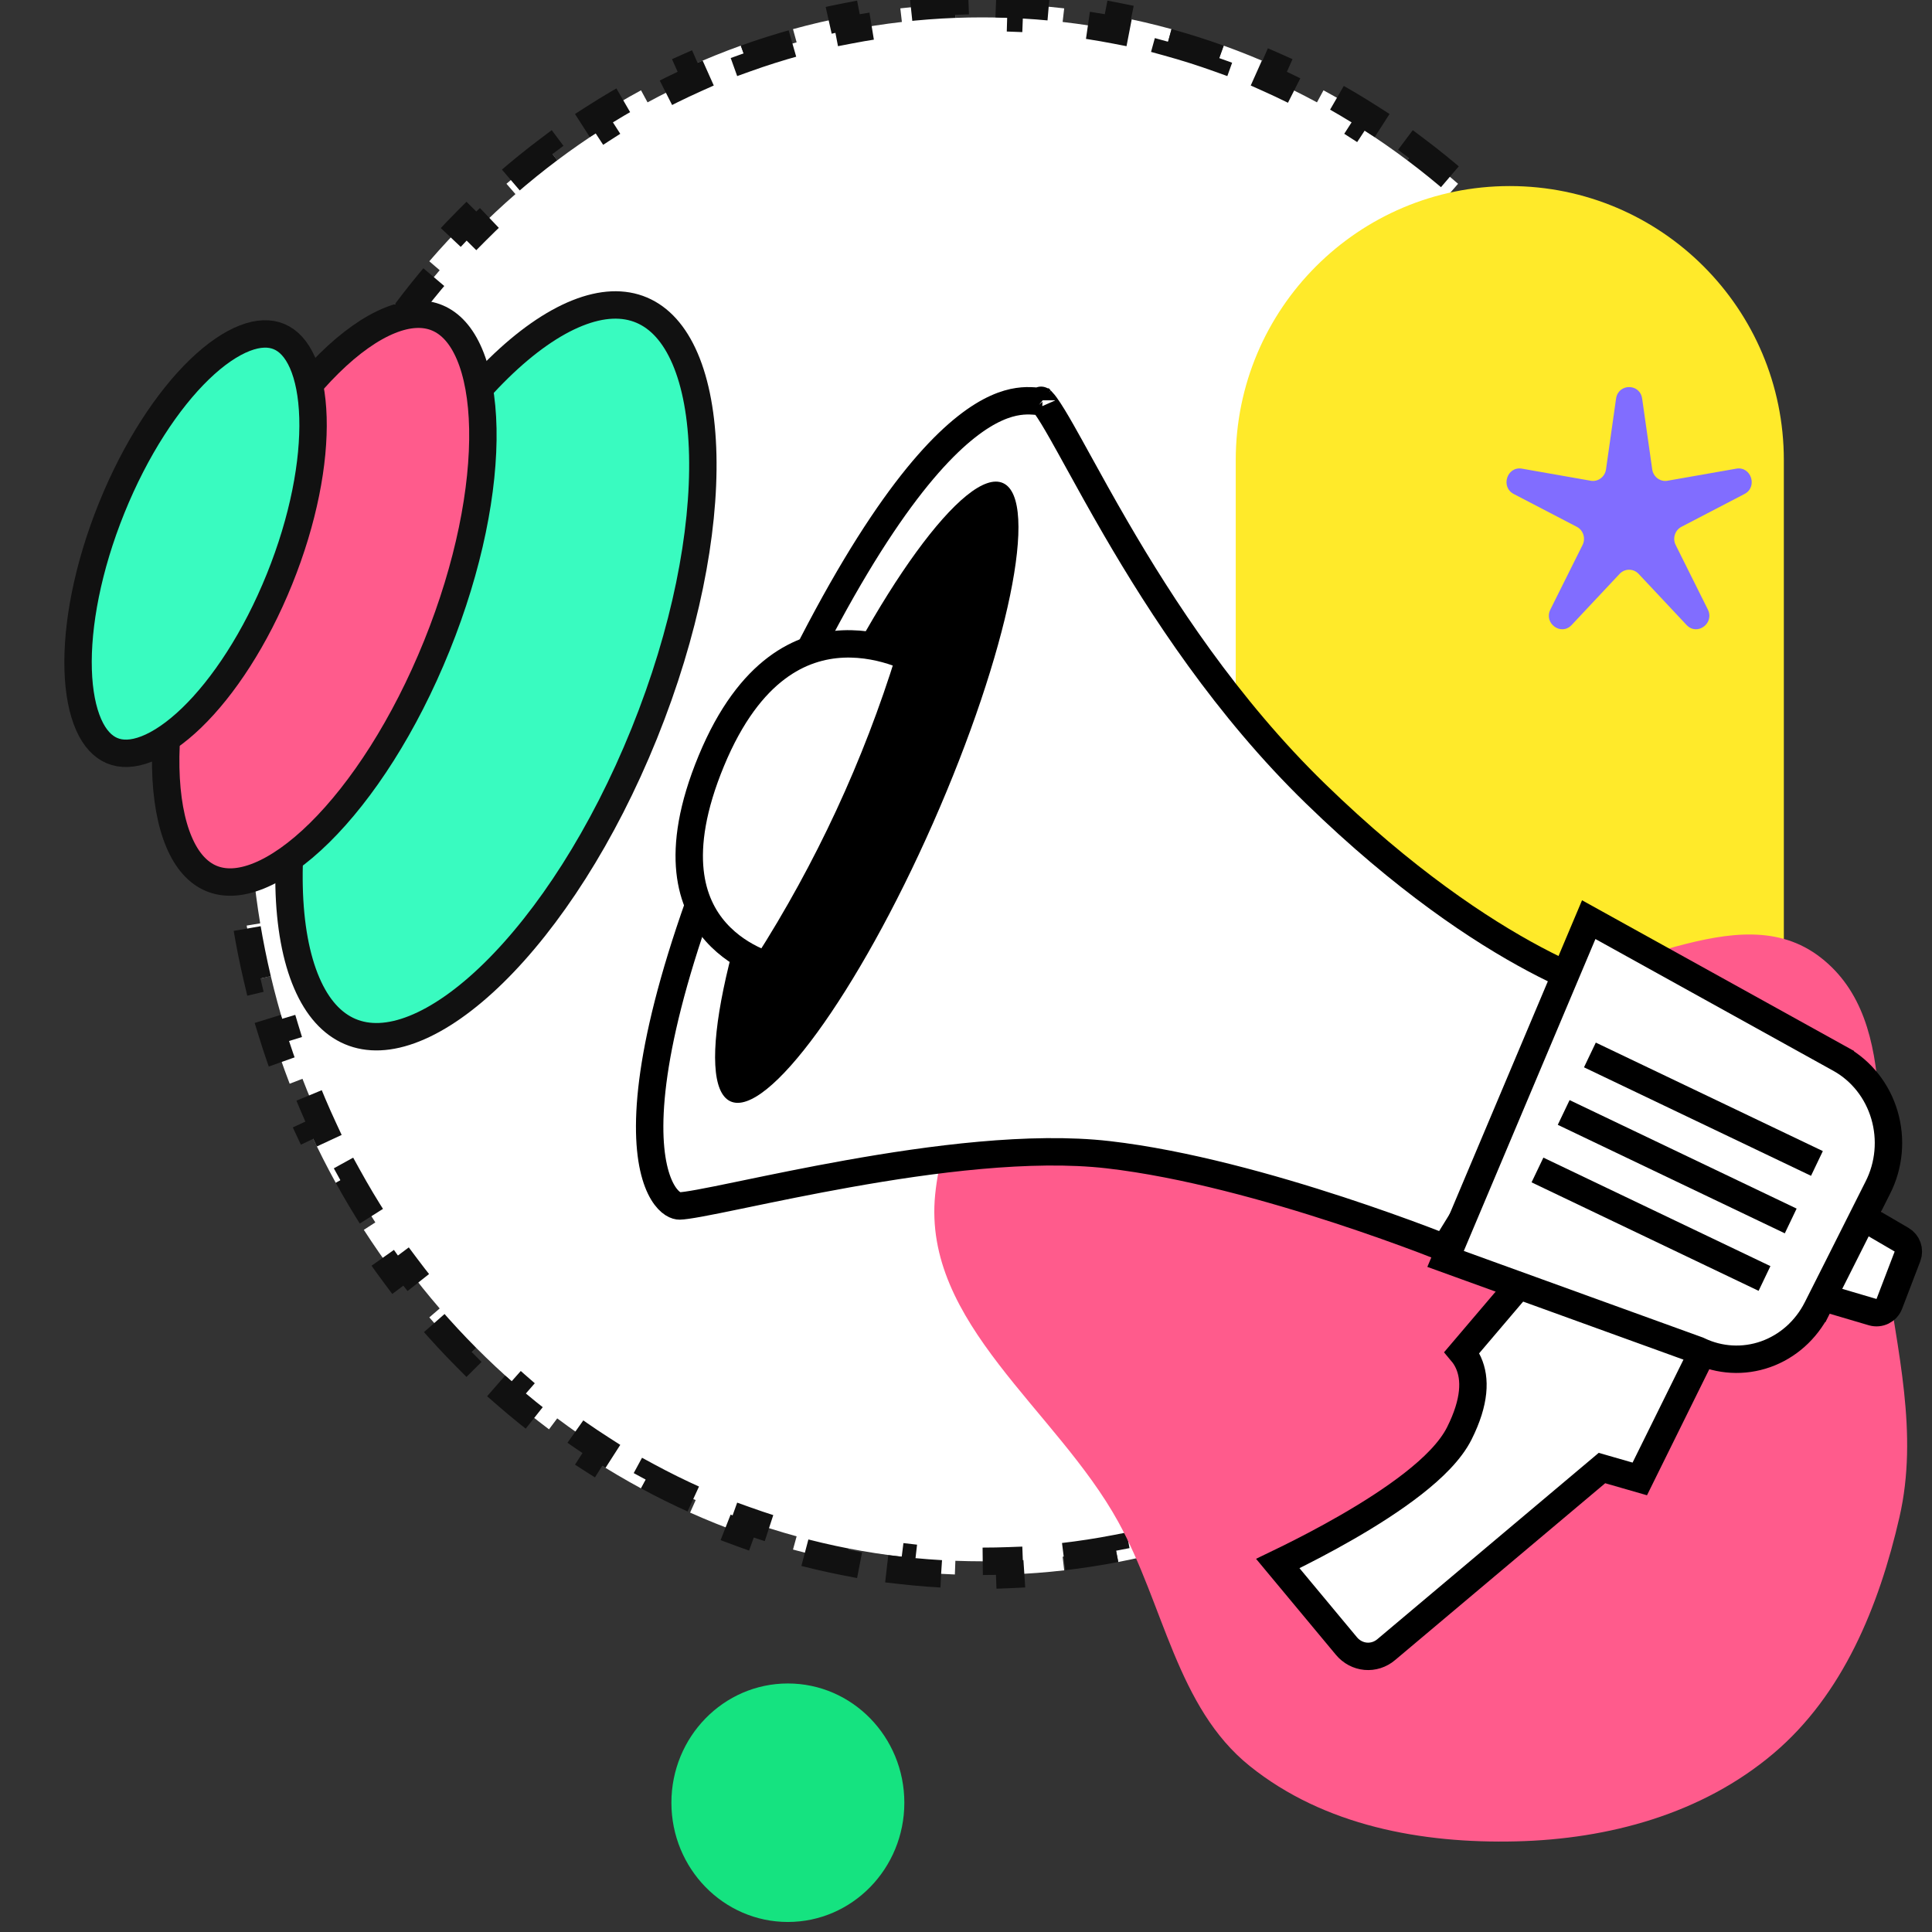 <svg xmlns="http://www.w3.org/2000/svg" width="141" height="141" viewBox="0 0 141 141" fill="none"><rect x="0" y="0" width="141" height="141" fill="#333333" stroke="none"/><path d="M125.894 51.626C126.023 52.94 126.11 54.268 126.154 55.607L125.155 55.64C125.176 56.293 125.187 56.949 125.187 57.607C125.187 58.266 125.176 58.922 125.155 59.575L126.154 59.607C126.11 60.947 126.023 62.274 125.894 63.589L124.898 63.491C124.769 64.803 124.597 66.102 124.384 67.386L125.37 67.55C125.151 68.871 124.888 70.176 124.584 71.464L123.611 71.234C123.309 72.515 122.965 73.778 122.582 75.022L123.537 75.317C123.143 76.595 122.707 77.854 122.232 79.091L121.299 78.732C120.827 79.958 120.316 81.163 119.767 82.344L120.674 82.766C120.11 83.978 119.508 85.166 118.867 86.328L117.991 85.845C117.358 86.994 116.687 88.118 115.981 89.213L116.821 89.755C116.098 90.878 115.337 91.972 114.542 93.035L113.741 92.436C112.956 93.486 112.136 94.505 111.284 95.493L112.041 96.146C111.169 97.156 110.263 98.133 109.326 99.075L108.617 98.37C107.693 99.298 106.739 100.192 105.754 101.049L106.411 101.803C105.406 102.678 104.37 103.516 103.306 104.314L102.706 103.515C101.66 104.3 100.587 105.046 99.487 105.751L100.028 106.593C98.908 107.312 97.761 107.989 96.59 108.623L96.114 107.744C94.966 108.365 93.794 108.944 92.601 109.479L93.009 110.391C91.797 110.934 90.562 111.432 89.307 111.883L88.969 110.942C87.743 111.382 86.498 111.777 85.234 112.124L85.499 113.088C84.222 113.439 82.926 113.743 81.613 113.997L81.423 113.015C80.148 113.262 78.857 113.461 77.552 113.611L77.666 114.605C76.353 114.756 75.026 114.857 73.686 114.908L73.648 113.909C72.997 113.933 72.343 113.946 71.686 113.946C71.03 113.946 70.376 113.933 69.725 113.909L69.687 114.908C68.347 114.857 67.02 114.756 65.707 114.605L65.821 113.611C64.516 113.461 63.225 113.262 61.95 113.015L61.76 113.997C60.447 113.743 59.151 113.439 57.874 113.088L58.139 112.124C56.875 111.777 55.63 111.382 54.404 110.942L54.066 111.883C52.811 111.432 51.576 110.934 50.364 110.391L50.772 109.479C49.579 108.944 48.407 108.365 47.259 107.744L46.783 108.623C45.612 107.989 44.465 107.312 43.346 106.593L43.886 105.751C42.786 105.046 41.713 104.3 40.667 103.515L40.067 104.314C39.003 103.516 37.968 102.678 36.962 101.803L37.619 101.049C36.635 100.192 35.68 99.298 34.756 98.37L34.047 99.075C33.11 98.133 32.204 97.156 31.332 96.146L32.089 95.493C31.237 94.505 30.417 93.486 29.632 92.436L28.831 93.035C28.036 91.972 27.276 90.878 26.552 89.755L27.392 89.213C26.686 88.118 26.015 86.994 25.382 85.845L24.506 86.328C23.866 85.166 23.263 83.978 22.699 82.766L23.606 82.344C23.057 81.163 22.546 79.958 22.075 78.732L21.141 79.091C20.666 77.854 20.23 76.595 19.836 75.317L20.791 75.022C20.408 73.778 20.064 72.515 19.762 71.234L18.789 71.464C18.485 70.176 18.222 68.871 18.003 67.55L18.989 67.386C18.776 66.102 18.604 64.803 18.475 63.491L17.48 63.589C17.35 62.274 17.263 60.947 17.219 59.607L18.218 59.575C18.197 58.922 18.186 58.266 18.186 57.607C18.186 56.949 18.197 56.293 18.218 55.64L17.219 55.607C17.263 54.268 17.35 52.94 17.48 51.626L18.475 51.724C18.604 50.411 18.776 49.112 18.989 47.828L18.003 47.664C18.222 46.344 18.485 45.039 18.789 43.751L19.762 43.98C20.064 42.7 20.408 41.436 20.791 40.192L19.836 39.897C20.23 38.619 20.666 37.361 21.141 36.124L22.075 36.482C22.546 35.256 23.057 34.051 23.606 32.87L22.699 32.448C23.263 31.236 23.866 30.049 24.506 28.887L25.382 29.369C26.015 28.22 26.686 27.097 27.392 26.001L26.552 25.459C27.276 24.337 28.036 23.243 28.831 22.18L29.632 22.778C30.417 21.729 31.237 20.709 32.089 19.722L31.332 19.068C32.204 18.058 33.11 17.081 34.047 16.139L34.756 16.845C35.68 15.916 36.635 15.023 37.619 14.166L36.962 13.412C37.968 12.537 39.003 11.699 40.067 10.9L40.667 11.7C41.713 10.915 42.786 10.169 43.886 9.463L43.346 8.621C44.465 7.903 45.612 7.225 46.783 6.591L47.259 7.471C48.407 6.849 49.579 6.27 50.772 5.736L50.364 4.823C51.576 4.28 52.811 3.783 54.066 3.331L54.404 4.273C55.63 3.832 56.875 3.438 58.139 3.09L57.874 2.126C59.151 1.775 60.447 1.471 61.76 1.217L61.95 2.199C63.225 1.952 64.516 1.753 65.821 1.603L65.707 0.61C67.02 0.459 68.347 0.357 69.687 0.306L69.725 1.306C70.376 1.281 71.03 1.269 71.686 1.269C72.343 1.269 72.997 1.281 73.648 1.306L73.686 0.306C75.026 0.357 76.353 0.459 77.666 0.61L77.552 1.603C78.857 1.753 80.148 1.952 81.423 2.199L81.613 1.217C82.925 1.471 84.222 1.775 85.499 2.126L85.234 3.09C86.498 3.438 87.743 3.832 88.969 4.273L89.307 3.331C90.562 3.783 91.797 4.28 93.009 4.823L92.601 5.736C93.794 6.27 94.966 6.849 96.114 7.47L96.59 6.591C97.761 7.225 98.908 7.903 100.028 8.621L99.487 9.463C100.587 10.169 101.66 10.915 102.706 11.7L103.306 10.9C104.37 11.699 105.406 12.537 106.411 13.412L105.754 14.166C106.739 15.023 107.693 15.916 108.617 16.845L109.326 16.139C110.263 17.081 111.169 18.058 112.041 19.068L111.284 19.722C112.136 20.709 112.956 21.729 113.741 22.778L114.542 22.179C115.337 23.243 116.098 24.337 116.821 25.459L115.981 26.001C116.687 27.097 117.358 28.22 117.991 29.369L118.867 28.887C119.508 30.049 120.11 31.236 120.674 32.448L119.767 32.87C120.316 34.051 120.827 35.256 121.299 36.482L122.232 36.124C122.707 37.361 123.143 38.619 123.537 39.897L122.582 40.192C122.965 41.436 123.309 42.7 123.611 43.98L124.584 43.751C124.888 45.039 125.151 46.344 125.37 47.664L124.384 47.828C124.597 49.112 124.769 50.411 124.898 51.724L125.894 51.626Z" fill="white" stroke="#111111" stroke-width="2" stroke-dasharray="4 4"></path><path d="M90.186 118.018L90.186 33.579C90.186 22.534 99.141 13.579 110.187 13.579V13.579C121.232 13.579 130.187 22.534 130.187 33.579L130.187 118.018L90.186 118.018Z" fill="#FFEA2A"></path><path fill-rule="evenodd" clip-rule="evenodd" d="M110.65 71.39C118.243 71.936 126.809 65.16 132.879 69.885C138.968 74.624 136.495 84.584 137.589 92.358C138.464 98.576 140.027 104.599 138.627 110.715C137.129 117.258 134.482 123.696 129.436 127.965C124.212 132.386 117.412 134.223 110.65 134.386C103.763 134.553 96.641 133.25 91.211 128.889C85.877 124.606 84.948 117.126 81.613 111.069C77.102 102.877 67.317 96.556 68.249 87.189C69.183 77.804 77.423 69.735 86.046 66.522C94.095 63.523 102.109 70.777 110.65 71.39Z" fill="#FF5B8C"></path><path d="M93.255 114.108C93.47 114.004 93.711 113.888 93.972 113.759C95.123 113.193 96.684 112.391 98.317 111.449C99.946 110.51 101.666 109.42 103.128 108.277C104.563 107.155 105.856 105.9 106.504 104.607C107.671 102.279 107.694 100.616 107.168 99.454C107.032 99.152 106.866 98.903 106.695 98.699L111.156 93.454L124.883 97.393L119.674 107.934L117.426 107.287L116.913 107.139L116.505 107.483L101.167 120.393L101.165 120.395C100.74 120.754 100.203 120.924 99.668 120.876C99.133 120.828 98.629 120.566 98.266 120.132C98.266 120.132 98.266 120.132 98.266 120.132L93.255 114.108Z" fill="white" stroke="black" stroke-width="2"></path><path d="M116.645 72.115C116.798 72.171 116.941 72.222 117.075 72.268L105.445 91.075C105.043 90.917 104.496 90.706 103.829 90.455C102.324 89.888 100.202 89.121 97.735 88.313C92.814 86.702 86.464 84.914 80.871 84.272C75.222 83.624 67.953 84.578 61.858 85.668C59.075 86.165 56.51 86.697 54.429 87.128C54.22 87.171 54.017 87.213 53.819 87.254C52.725 87.481 51.795 87.671 51.058 87.805C50.296 87.945 49.82 88.009 49.593 88.013C49.4 88.016 48.887 87.886 48.374 87.034C47.861 86.181 47.402 84.662 47.413 82.154C47.436 77.133 49.34 68.475 55.824 54.219C62.311 39.955 67.193 33.785 70.533 31.152C72.181 29.852 73.431 29.432 74.301 29.303C74.742 29.237 75.113 29.242 75.429 29.263C75.548 29.271 75.65 29.28 75.755 29.29C75.799 29.294 75.843 29.298 75.89 29.302C75.948 29.307 76.014 29.312 76.085 29.316C76.143 29.38 76.221 29.476 76.321 29.614C76.624 30.034 77.014 30.678 77.505 31.544C77.855 32.159 78.255 32.886 78.702 33.697C79.479 35.107 80.398 36.776 81.441 38.571C84.758 44.28 89.516 51.613 96.014 57.928C102.482 64.214 108.033 67.889 111.992 69.998C113.97 71.052 115.55 71.714 116.645 72.115ZM75.979 29.215C75.979 29.214 75.986 29.218 75.999 29.23C75.986 29.221 75.98 29.216 75.979 29.215Z" fill="white" stroke="black" stroke-width="2"></path><path d="M58.419 55.581C52.922 68.038 50.633 79.137 53.304 80.375C55.976 81.612 62.606 72.514 68.097 60.063C73.587 47.612 75.889 36.492 73.211 35.26C70.534 34.029 63.915 43.13 58.419 55.581Z" fill="black"></path><path d="M65.489 47.628C65.841 47.752 66.145 47.879 66.39 47.989C63.95 55.892 60.446 63.445 55.969 70.449C55.739 70.37 55.46 70.263 55.149 70.122C54.269 69.721 53.171 69.062 52.247 68.021C51.333 66.991 50.567 65.566 50.357 63.578C50.147 61.578 50.495 58.948 51.916 55.519C53.331 52.104 55.006 50.017 56.663 48.767C58.313 47.521 60.004 47.063 61.534 46.998C63.077 46.933 64.471 47.268 65.489 47.628Z" fill="white" stroke="black" stroke-width="2"></path><path d="M136.667 95.76L133.808 94.916C133.193 94.735 132.905 94.029 133.218 93.469L135.353 89.653C135.626 89.165 136.247 88.996 136.73 89.278L138.779 90.475C139.202 90.722 139.384 91.239 139.209 91.696L137.884 95.159C137.698 95.646 137.168 95.908 136.667 95.76Z" fill="white" stroke="black" stroke-width="2"></path><path d="M137.05 86.669L137.048 86.672L133.986 92.761L133.985 92.762L132.605 95.498C132.605 95.498 132.604 95.498 132.604 95.499C131.806 97.078 130.461 98.268 128.856 98.835C127.252 99.401 125.501 99.306 123.96 98.567L123.915 98.546L123.868 98.529L105.5 91.878L115.948 67.117L134.315 77.292C134.315 77.293 134.316 77.293 134.316 77.293C135.855 78.156 137.015 79.621 137.531 81.381C138.048 83.142 137.874 85.044 137.05 86.669Z" fill="white" stroke="black" stroke-width="2"></path><path d="M116.033 76.992L132.602 84.91" stroke="black" stroke-width="2"></path><path d="M114.12 81.189L130.689 89.107" stroke="black" stroke-width="2"></path><path d="M112.207 85.387L128.776 93.305" stroke="black" stroke-width="2"></path><path d="M47.015 53.542C44.014 60.972 40.014 67.104 36.015 71.02C34.015 72.979 32.049 74.349 30.244 75.07C28.446 75.789 26.871 75.842 25.557 75.285C24.243 74.728 23.165 73.553 22.388 71.743C21.608 69.927 21.162 67.536 21.098 64.702C20.969 59.037 22.369 51.805 25.371 44.375C28.372 36.945 32.371 30.813 36.37 26.897C38.371 24.938 40.337 23.568 42.141 22.847C43.94 22.128 45.514 22.075 46.828 22.632C48.142 23.188 49.22 24.364 49.998 26.174C50.777 27.99 51.224 30.381 51.288 33.215C51.417 38.88 50.017 46.112 47.015 53.542Z" fill="#39FBC0" stroke="#111111" stroke-width="2"></path><path d="M31.88 47.132C29.534 52.939 26.42 57.726 23.321 60.779C21.771 62.306 20.26 63.365 18.887 63.92C17.52 64.473 16.357 64.504 15.406 64.102C14.455 63.699 13.654 62.836 13.068 61.455C12.479 60.069 12.14 58.227 12.096 56.025C12.01 51.623 13.108 45.982 15.454 40.175C17.8 34.367 20.914 29.581 24.013 26.528C25.563 25 27.074 23.942 28.447 23.386C29.814 22.833 30.977 22.802 31.928 23.205C32.879 23.608 33.68 24.471 34.266 25.851C34.855 27.237 35.194 29.079 35.238 31.282C35.324 35.684 34.226 41.324 31.88 47.132Z" fill="#FF5B8C" stroke="#111111" stroke-width="2"></path><path d="M20.397 42.269C18.649 46.598 16.31 50.145 13.985 52.389C12.82 53.512 11.694 54.276 10.682 54.668C9.676 55.059 8.842 55.064 8.17 54.779C7.499 54.495 6.912 53.888 6.469 52.884C6.024 51.874 5.753 50.519 5.704 48.882C5.606 45.611 6.399 41.409 8.147 37.081C9.896 32.752 12.234 29.205 14.56 26.96C15.724 25.837 16.851 25.074 17.863 24.681C18.869 24.291 19.703 24.286 20.374 24.57C21.046 24.855 21.633 25.462 22.076 26.465C22.521 27.476 22.791 28.83 22.84 30.467C22.938 33.738 22.146 37.94 20.397 42.269Z" fill="#39FBC0" stroke="#111111" stroke-width="2"></path><path d="M117.942 29.093C118.102 27.968 119.687 27.968 119.847 29.093L120.582 34.256C120.659 34.804 121.164 35.179 121.697 35.085L126.714 34.203C127.803 34.012 128.298 35.541 127.314 36.053L122.714 38.447C122.239 38.694 122.051 39.289 122.293 39.774L124.64 44.482C125.144 45.493 123.857 46.431 123.089 45.614L119.589 41.883C119.21 41.479 118.579 41.479 118.201 41.883L114.701 45.614C113.933 46.431 112.645 45.493 113.149 44.482L115.497 39.774C115.739 39.289 115.55 38.694 115.076 38.447L110.476 36.053C109.492 35.541 109.987 34.012 111.075 34.203L116.093 35.085C116.626 35.179 117.13 34.804 117.208 34.256L117.942 29.093Z" fill="#816DFF"></path><ellipse cx="57.5" cy="131.565" rx="8.5" ry="8.703" fill="#15E380"></ellipse></svg>